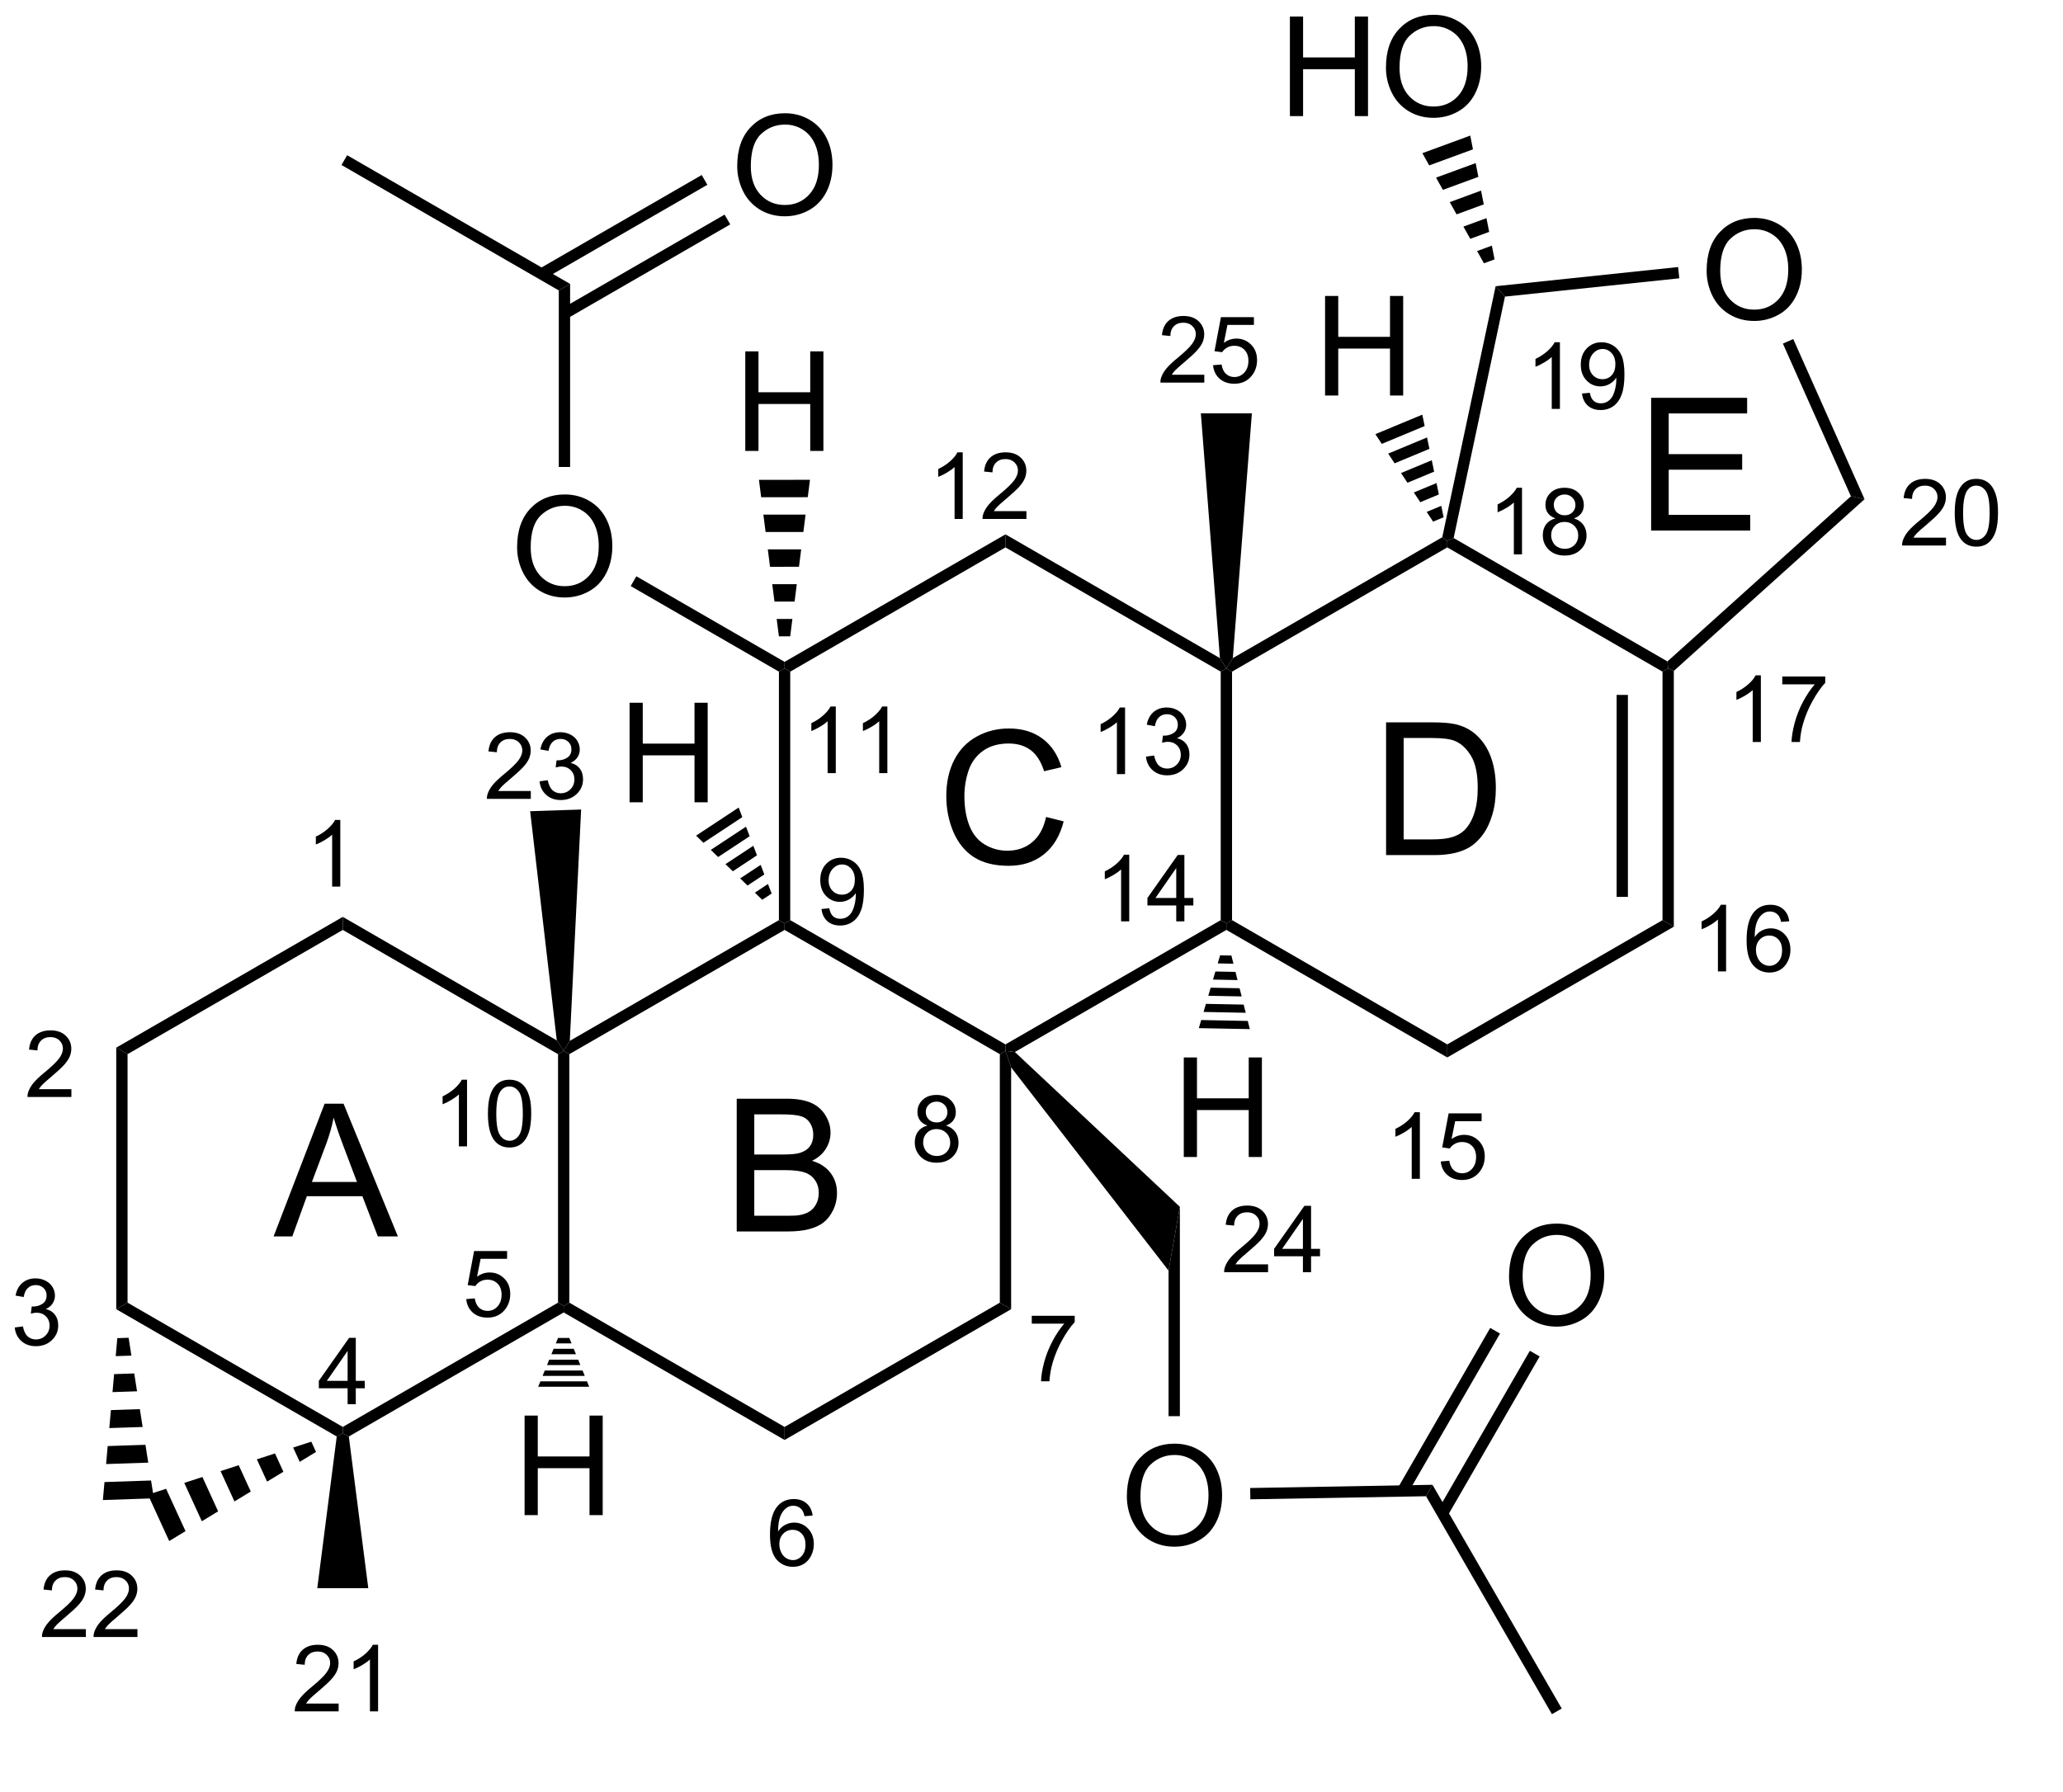 <?xml version="1.0" encoding="UTF-8"?>
<!DOCTYPE svg PUBLIC '-//W3C//DTD SVG 1.0//EN'
          'http://www.w3.org/TR/2001/REC-SVG-20010904/DTD/svg10.dtd'>
<svg stroke-dasharray="none" shape-rendering="auto" xmlns="http://www.w3.org/2000/svg" font-family="'Dialog'" text-rendering="auto" width="183" fill-opacity="1" color-interpolation="auto" color-rendering="auto" preserveAspectRatio="xMidYMid meet" font-size="12px" viewBox="0 0 183 159" fill="black" xmlns:xlink="http://www.w3.org/1999/xlink" stroke="black" image-rendering="auto" stroke-miterlimit="10" stroke-linecap="square" stroke-linejoin="miter" font-style="normal" stroke-width="1" height="159" stroke-dashoffset="0" font-weight="normal" stroke-opacity="1"
><!--Generated by the Batik Graphics2D SVG Generator--><defs id="genericDefs"
  /><g
  ><defs id="defs1"
    ><clipPath clipPathUnits="userSpaceOnUse" id="clipPath1"
      ><path d="M1.601 5.102 L138.254 5.102 L138.254 123.971 L1.601 123.971 L1.601 5.102 Z"
      /></clipPath
      ><clipPath clipPathUnits="userSpaceOnUse" id="clipPath2"
      ><path d="M53.676 42.199 L53.676 156.819 L186.283 156.819 L186.283 42.199 Z"
      /></clipPath
      ><clipPath clipPathUnits="userSpaceOnUse" id="clipPath3"
      ><path d="M53.676 42.199 L53.676 156.79 L185.558 156.79 L185.558 42.199 Z"
      /></clipPath
    ></defs
    ><g transform="matrix(1.371,0,0,1.371,-73.615,-57.875)"
    ><path d="M61.215 110.011 L61.947 110.433 L61.947 126.514 L61.215 126.937 Z" stroke="none" clip-path="url(#clipPath3)"
    /></g
    ><g transform="matrix(1.371,0,0,1.371,-73.615,-57.875)"
    ><path d="M61.215 126.937 L61.947 126.514 L75.873 134.555 L75.873 134.977 L75.482 135.174 Z" stroke="none" clip-path="url(#clipPath3)"
    /></g
    ><g transform="matrix(1.371,0,0,1.371,-73.615,-57.875)"
    ><path d="M76.264 135.174 L75.873 134.977 L75.873 134.555 L89.8 126.514 L90.165 126.726 L90.165 127.148 Z" stroke="none" clip-path="url(#clipPath3)"
    /></g
    ><g transform="matrix(1.371,0,0,1.371,-73.615,-57.875)"
    ><path d="M90.531 126.514 L90.165 126.726 L89.8 126.514 L89.8 110.433 L90.165 110.222 L90.531 110.433 Z" stroke="none" clip-path="url(#clipPath3)"
    /></g
    ><g transform="matrix(1.371,0,0,1.371,-73.615,-57.875)"
    ><path d="M89.719 109.542 L90.165 110.222 L89.8 110.433 L75.873 102.393 L75.873 101.548 Z" stroke="none" clip-path="url(#clipPath3)"
    /></g
    ><g transform="matrix(1.371,0,0,1.371,-73.615,-57.875)"
    ><path d="M75.873 101.548 L75.873 102.393 L61.947 110.433 L61.215 110.011 Z" stroke="none" clip-path="url(#clipPath3)"
    /></g
    ><g transform="matrix(1.371,0,0,1.371,-73.615,-57.875)"
    ><path d="M90.165 127.148 L90.165 126.726 L90.531 126.514 L104.458 134.555 L104.458 135.4 Z" stroke="none" clip-path="url(#clipPath3)"
    /></g
    ><g transform="matrix(1.371,0,0,1.371,-73.615,-57.875)"
    ><path d="M104.458 135.4 L104.458 134.555 L118.385 126.514 L119.116 126.937 Z" stroke="none" clip-path="url(#clipPath3)"
    /></g
    ><g transform="matrix(1.371,0,0,1.371,-73.615,-57.875)"
    ><path d="M119.116 126.937 L118.385 126.514 L118.385 110.433 L118.75 110.222 L119.116 111.29 Z" stroke="none" clip-path="url(#clipPath3)"
    /></g
    ><g transform="matrix(1.371,0,0,1.371,-73.615,-57.875)"
    ><path d="M118.75 109.8 L118.75 110.222 L118.385 110.433 L104.458 102.393 L104.458 101.97 L104.824 101.759 Z" stroke="none" clip-path="url(#clipPath3)"
    /></g
    ><g transform="matrix(1.371,0,0,1.371,-73.615,-57.875)"
    ><path d="M104.092 101.759 L104.458 101.97 L104.458 102.393 L90.531 110.433 L90.165 110.222 L90.562 109.571 Z" stroke="none" clip-path="url(#clipPath3)"
    /></g
    ><g transform="matrix(1.371,0,0,1.371,-73.615,-57.875)"
    ><path d="M119.359 110.293 L118.75 110.222 L118.75 109.8 L132.677 101.759 L133.043 101.97 L133.043 102.393 Z" stroke="none" clip-path="url(#clipPath3)"
    /></g
    ><g transform="matrix(1.371,0,0,1.371,-73.615,-57.875)"
    ><path d="M133.409 101.759 L133.043 101.97 L132.677 101.759 L132.677 85.678 L133.043 85.467 L133.409 85.678 Z" stroke="none" clip-path="url(#clipPath3)"
    /></g
    ><g transform="matrix(1.371,0,0,1.371,-73.615,-57.875)"
    ><path d="M132.625 84.803 L133.043 85.467 L132.677 85.678 L118.75 77.638 L118.75 76.793 Z" stroke="none" clip-path="url(#clipPath3)"
    /></g
    ><g transform="matrix(1.371,0,0,1.371,-73.615,-57.875)"
    ><path d="M118.75 76.793 L118.75 77.638 L104.824 85.678 L104.458 85.467 L104.458 85.045 Z" stroke="none" clip-path="url(#clipPath3)"
    /></g
    ><g transform="matrix(1.371,0,0,1.371,-73.615,-57.875)"
    ><path d="M104.092 85.678 L104.458 85.467 L104.824 85.678 L104.824 101.759 L104.458 101.97 L104.092 101.759 Z" stroke="none" clip-path="url(#clipPath3)"
    /></g
    ><g transform="matrix(1.371,0,0,1.371,-73.615,-57.875)"
    ><path d="M133.043 102.393 L133.043 101.97 L133.409 101.759 L147.335 109.8 L147.335 110.645 Z" stroke="none" clip-path="url(#clipPath3)"
    /></g
    ><g transform="matrix(1.371,0,0,1.371,-73.615,-57.875)"
    ><path d="M147.335 110.645 L147.335 109.8 L161.262 101.759 L161.993 102.182 Z" stroke="none" clip-path="url(#clipPath3)"
    /></g
    ><g transform="matrix(1.371,0,0,1.371,-73.615,-57.875)"
    ><path d="M161.993 102.182 L161.262 101.759 L161.262 85.678 L161.627 85.467 L161.993 85.63 ZM159.023 100.255 L159.023 87.182 L158.291 87.182 L158.291 100.255 Z" stroke="none" clip-path="url(#clipPath3)"
    /></g
    ><g transform="matrix(1.371,0,0,1.371,-73.615,-57.875)"
    ><path d="M161.58 85.017 L161.627 85.467 L161.262 85.678 L147.335 77.638 L147.335 77.215 L147.748 77.031 Z" stroke="none" clip-path="url(#clipPath3)"
    /></g
    ><g transform="matrix(1.371,0,0,1.371,-73.615,-57.875)"
    ><path d="M147.011 76.98 L147.335 77.215 L147.335 77.638 L133.409 85.678 L133.043 85.467 L133.46 84.803 Z" stroke="none" clip-path="url(#clipPath3)"
    /></g
    ><g transform="matrix(1.371,0,0,1.371,-73.615,-57.875)"
    ><path d="M164.116 59.735 Q164.116 58.129 164.977 57.224 Q165.839 56.316 167.201 56.316 Q168.091 56.316 168.806 56.743 Q169.524 57.168 169.899 57.93 Q170.277 58.692 170.277 59.658 Q170.277 60.64 169.881 61.413 Q169.486 62.187 168.76 62.585 Q168.036 62.984 167.195 62.984 Q166.287 62.984 165.569 62.544 Q164.854 62.102 164.485 61.343 Q164.116 60.581 164.116 59.735 ZM164.995 59.746 Q164.995 60.912 165.619 61.583 Q166.246 62.251 167.192 62.251 Q168.153 62.251 168.774 61.575 Q169.398 60.898 169.398 59.656 Q169.398 58.867 169.131 58.282 Q168.865 57.696 168.352 57.373 Q167.843 57.048 167.204 57.048 Q166.298 57.048 165.645 57.672 Q164.995 58.293 164.995 59.746 Z" stroke="none" clip-path="url(#clipPath3)"
    /></g
    ><g transform="matrix(1.371,0,0,1.371,-73.615,-57.875)"
    ><path d="M161.993 85.63 L161.627 85.467 L161.58 85.017 L173.45 74.33 L174.334 74.518 Z" stroke="none" clip-path="url(#clipPath3)"
    /></g
    ><g transform="matrix(1.371,0,0,1.371,-73.615,-57.875)"
    ><path d="M174.334 74.518 L173.45 74.33 L169.051 64.451 L169.72 64.153 Z" stroke="none" clip-path="url(#clipPath3)"
    /></g
    ><g transform="matrix(1.371,0,0,1.371,-73.615,-57.875)"
    ><path d="M162.271 59.495 L162.347 60.223 L151.069 61.408 L150.464 60.736 Z" stroke="none" clip-path="url(#clipPath3)"
    /></g
    ><g transform="matrix(1.371,0,0,1.371,-73.615,-57.875)"
    ><path d="M150.464 60.736 L151.069 61.408 L147.748 77.031 L147.335 77.215 L147.011 76.98 Z" stroke="none" clip-path="url(#clipPath3)"
    /></g
    ><g transform="matrix(1.371,0,0,1.371,-73.615,-57.875)"
    ><path d="M137.153 49.728 L137.153 43.285 L138.006 43.285 L138.006 45.931 L141.354 45.931 L141.354 43.285 L142.207 43.285 L142.207 49.728 L141.354 49.728 L141.354 46.69 L138.006 46.69 L138.006 49.728 L137.153 49.728 ZM143.368 46.59 Q143.368 44.985 144.23 44.08 Q145.091 43.171 146.453 43.171 Q147.344 43.171 148.059 43.599 Q148.777 44.024 149.152 44.785 Q149.53 45.547 149.53 46.514 Q149.53 47.495 149.134 48.269 Q148.739 49.042 148.012 49.441 Q147.288 49.839 146.447 49.839 Q145.539 49.839 144.822 49.4 Q144.107 48.957 143.738 48.199 Q143.368 47.437 143.368 46.59 ZM144.247 46.602 Q144.247 47.768 144.871 48.439 Q145.498 49.107 146.445 49.107 Q147.405 49.107 148.027 48.43 Q148.651 47.753 148.651 46.511 Q148.651 45.723 148.384 45.137 Q148.118 44.551 147.605 44.229 Q147.095 43.904 146.456 43.904 Q145.551 43.904 144.898 44.528 Q144.247 45.149 144.247 46.602 Z" stroke="none" clip-path="url(#clipPath3)"
    /></g
    ><g transform="matrix(1.371,0,0,1.371,-73.615,-57.875)"
    ><path d="M149.708 59.252 L149.266 58.461 L150.22 58.11 L150.395 59 ZM148.823 57.669 L148.38 56.877 L149.871 56.33 L150.046 57.22 ZM147.937 56.085 L147.495 55.293 L149.521 54.549 L149.696 55.439 ZM147.052 54.501 L146.609 53.709 L149.172 52.769 L149.346 53.659 ZM146.166 52.918 L145.724 52.126 L148.822 50.988 L148.997 51.878 Z" stroke="none" clip-path="url(#clipPath3)"
    /></g
    ><g transform="matrix(1.371,0,0,1.371,-73.615,-57.875)"
    ><path d="M133.46 84.803 L133.043 85.467 L132.625 84.803 L131.392 68.964 L134.693 68.964 Z" stroke="none" clip-path="url(#clipPath3)"
    /></g
    ><g transform="matrix(1.371,0,0,1.371,-73.615,-57.875)"
    ><path d="M87.152 77.631 Q87.152 76.026 88.013 75.121 Q88.874 74.212 90.237 74.212 Q91.127 74.212 91.842 74.64 Q92.56 75.065 92.935 75.826 Q93.313 76.588 93.313 77.555 Q93.313 78.537 92.917 79.31 Q92.522 80.083 91.795 80.482 Q91.072 80.88 90.231 80.88 Q89.323 80.88 88.605 80.441 Q87.89 79.998 87.521 79.24 Q87.152 78.478 87.152 77.631 ZM88.031 77.643 Q88.031 78.809 88.655 79.48 Q89.282 80.148 90.228 80.148 Q91.189 80.148 91.81 79.471 Q92.434 78.794 92.434 77.552 Q92.434 76.764 92.167 76.178 Q91.901 75.592 91.388 75.27 Q90.878 74.945 90.24 74.945 Q89.334 74.945 88.681 75.569 Q88.031 76.19 88.031 77.643 Z" stroke="none" clip-path="url(#clipPath3)"
    /></g
    ><g transform="matrix(1.371,0,0,1.371,-73.615,-57.875)"
    ><path d="M104.458 85.045 L104.458 85.467 L104.092 85.678 L94.502 80.141 L94.868 79.508 Z" stroke="none" clip-path="url(#clipPath3)"
    /></g
    ><g transform="matrix(1.371,0,0,1.371,-73.615,-57.875)"
    ><path d="M90.581 72.432 L89.849 72.432 L89.849 61.009 L90.581 60.587 Z" stroke="none" clip-path="url(#clipPath3)"
    /></g
    ><g transform="matrix(1.371,0,0,1.371,-73.615,-57.875)"
    ><path d="M101.394 52.962 Q101.394 51.356 102.256 50.451 Q103.117 49.543 104.479 49.543 Q105.37 49.543 106.085 49.971 Q106.803 50.396 107.178 51.157 Q107.556 51.919 107.556 52.886 Q107.556 53.867 107.16 54.641 Q106.764 55.414 106.038 55.813 Q105.314 56.211 104.474 56.211 Q103.565 56.211 102.847 55.772 Q102.133 55.329 101.764 54.57 Q101.394 53.809 101.394 52.962 ZM102.273 52.974 Q102.273 54.14 102.897 54.811 Q103.524 55.479 104.471 55.479 Q105.431 55.479 106.053 54.802 Q106.677 54.125 106.677 52.883 Q106.677 52.095 106.41 51.509 Q106.143 50.923 105.631 50.601 Q105.121 50.276 104.482 50.276 Q103.577 50.276 102.924 50.9 Q102.273 51.521 102.273 52.974 Z" stroke="none" clip-path="url(#clipPath3)"
    /></g
    ><g transform="matrix(1.371,0,0,1.371,-73.615,-57.875)"
    ><path d="M90.398 62.824 L100.942 56.736 L100.576 56.102 L90.032 62.19 ZM88.918 60.26 L99.462 54.172 L99.096 53.539 L88.552 59.626 Z" stroke="none" clip-path="url(#clipPath3)"
    /></g
    ><g transform="matrix(1.371,0,0,1.371,-73.615,-57.875)"
    ><path d="M90.581 60.587 L89.849 61.009 L75.79 52.892 L76.155 52.258 Z" stroke="none" clip-path="url(#clipPath3)"
    /></g
    ><g transform="matrix(1.371,0,0,1.371,-73.615,-57.875)"
    ><path d="M119.116 111.29 L118.75 110.222 L119.359 110.293 L130.034 120.311 L129.302 124.438 Z" stroke="none" clip-path="url(#clipPath3)"
    /></g
    ><g transform="matrix(1.371,0,0,1.371,-73.615,-57.875)"
    ><path d="M126.604 139.057 Q126.604 137.452 127.466 136.547 Q128.327 135.638 129.689 135.638 Q130.58 135.638 131.295 136.066 Q132.012 136.491 132.387 137.253 Q132.765 138.014 132.765 138.981 Q132.765 139.963 132.37 140.736 Q131.974 141.51 131.248 141.908 Q130.524 142.306 129.683 142.306 Q128.775 142.306 128.057 141.867 Q127.343 141.424 126.973 140.666 Q126.604 139.904 126.604 139.057 ZM127.483 139.069 Q127.483 140.235 128.107 140.906 Q128.734 141.574 129.68 141.574 Q130.641 141.574 131.262 140.897 Q131.886 140.22 131.886 138.978 Q131.886 138.19 131.62 137.604 Q131.353 137.018 130.84 136.696 Q130.331 136.371 129.692 136.371 Q128.787 136.371 128.133 136.995 Q127.483 137.616 127.483 139.069 Z" stroke="none" clip-path="url(#clipPath3)"
    /></g
    ><g transform="matrix(1.371,0,0,1.371,-73.615,-57.875)"
    ><path d="M129.302 124.438 L130.034 120.311 L130.034 133.858 L129.302 133.858 Z" stroke="none" clip-path="url(#clipPath3)"
    /></g
    ><g transform="matrix(1.371,0,0,1.371,-73.615,-57.875)"
    ><path d="M134.594 139.24 L134.581 138.508 L146.38 138.3 L145.962 139.04 Z" stroke="none" clip-path="url(#clipPath3)"
    /></g
    ><g transform="matrix(1.371,0,0,1.371,-73.615,-57.875)"
    ><path d="M145.962 139.04 L146.38 138.3 L154.74 152.779 L154.106 153.145 Z" stroke="none" clip-path="url(#clipPath3)"
    /></g
    ><g transform="matrix(1.371,0,0,1.371,-73.615,-57.875)"
    ><path d="M151.331 124.814 Q151.331 123.209 152.192 122.304 Q153.053 121.396 154.416 121.396 Q155.306 121.396 156.021 121.823 Q156.739 122.248 157.114 123.01 Q157.492 123.772 157.492 124.738 Q157.492 125.72 157.096 126.493 Q156.701 127.267 155.974 127.665 Q155.251 128.064 154.41 128.064 Q153.502 128.064 152.784 127.624 Q152.069 127.182 151.7 126.423 Q151.331 125.661 151.331 124.814 ZM152.21 124.826 Q152.21 125.992 152.834 126.663 Q153.461 127.331 154.407 127.331 Q155.368 127.331 155.989 126.654 Q156.613 125.978 156.613 124.735 Q156.613 123.947 156.346 123.361 Q156.08 122.775 155.567 122.453 Q155.057 122.128 154.419 122.128 Q153.513 122.128 152.86 122.752 Q152.21 123.373 152.21 124.826 Z" stroke="none" clip-path="url(#clipPath3)"
    /></g
    ><g transform="matrix(1.371,0,0,1.371,-73.615,-57.875)"
    ><path d="M147.343 140.333 L153.312 129.994 L152.678 129.628 L146.709 139.967 ZM144.761 138.883 L150.748 128.514 L150.114 128.148 L144.128 138.518 Z" stroke="none" clip-path="url(#clipPath3)"
    /></g
    ><g transform="matrix(1.371,0,0,1.371,-73.615,-57.875)"
    ><path d="M75.482 135.174 L75.873 134.977 L76.264 135.174 L77.523 144.99 L74.223 144.99 Z" stroke="none" clip-path="url(#clipPath3)"
    /></g
    ><g transform="matrix(1.371,0,0,1.371,-73.615,-57.875)"
    ><path d="M74.141 136.174 L73.086 136.814 L72.662 135.89 L73.836 135.508 ZM72.03 137.455 L70.975 138.096 L70.313 136.652 L71.487 136.271 ZM69.919 138.736 L68.864 139.377 L67.965 137.415 L69.139 137.033 ZM67.808 140.018 L66.753 140.659 L65.616 138.177 L66.79 137.796 ZM65.698 141.299 L64.642 141.94 L63.267 138.939 L64.441 138.558 Z" stroke="none" clip-path="url(#clipPath3)"
    /></g
    ><g transform="matrix(1.371,0,0,1.371,-73.615,-57.875)"
    ><path d="M62.016 128.785 L62.197 129.94 L61.181 129.974 L61.285 128.81 ZM62.379 131.094 L62.561 132.249 L60.974 132.302 L61.077 131.138 ZM62.742 133.403 L62.924 134.558 L60.766 134.63 L60.87 133.466 ZM63.105 135.712 L63.287 136.867 L60.559 136.958 L60.662 135.794 ZM63.468 138.022 L63.65 139.176 L60.351 139.287 L60.455 138.123 Z" stroke="none" clip-path="url(#clipPath3)"
    /></g
    ><g transform="matrix(1.371,0,0,1.371,-73.615,-57.875)"
    ><path d="M90.562 109.571 L90.165 110.222 L89.719 109.542 L87.995 94.711 L91.294 94.601 Z" stroke="none" clip-path="url(#clipPath3)"
    /></g
    ><g transform="matrix(1.371,0,0,1.371,-73.615,-57.875)"
    ><path d="M107.771 92.246 L107.243 92.246 L107.243 88.885 Q107.052 89.067 106.743 89.248 Q106.435 89.43 106.189 89.522 L106.189 89.012 Q106.63 88.803 106.96 88.508 Q107.292 88.211 107.431 87.934 L107.771 87.934 L107.771 92.246 ZM111.108 92.246 L110.58 92.246 L110.58 88.885 Q110.389 89.067 110.08 89.248 Q109.772 89.43 109.526 89.522 L109.526 89.012 Q109.967 88.803 110.297 88.508 Q110.629 88.211 110.768 87.934 L111.108 87.934 L111.108 92.246 Z" stroke="none" clip-path="url(#clipPath3)"
    /></g
    ><g transform="matrix(1.371,0,0,1.371,-73.615,-57.875)"
    ><path d="M115.984 75.798 L115.457 75.798 L115.457 72.437 Q115.265 72.619 114.957 72.8 Q114.648 72.982 114.402 73.074 L114.402 72.564 Q114.844 72.355 115.174 72.06 Q115.506 71.763 115.644 71.486 L115.984 71.486 L115.984 75.798 ZM120.106 75.29 L120.106 75.798 L117.266 75.798 Q117.26 75.607 117.329 75.431 Q117.436 75.142 117.675 74.861 Q117.915 74.58 118.366 74.21 Q119.065 73.636 119.311 73.3 Q119.557 72.964 119.557 72.665 Q119.557 72.353 119.333 72.138 Q119.11 71.921 118.749 71.921 Q118.368 71.921 118.139 72.15 Q117.911 72.378 117.909 72.783 L117.366 72.728 Q117.423 72.121 117.786 71.804 Q118.149 71.486 118.76 71.486 Q119.38 71.486 119.739 71.83 Q120.1 72.171 120.1 72.677 Q120.1 72.935 119.995 73.185 Q119.889 73.433 119.643 73.709 Q119.399 73.984 118.831 74.464 Q118.356 74.863 118.221 75.005 Q118.087 75.148 117.999 75.29 L120.106 75.29 Z" stroke="none" clip-path="url(#clipPath3)"
    /></g
    ><g transform="matrix(1.371,0,0,1.371,-73.615,-57.875)"
    ><path d="M71.396 122.228 L74.697 113.638 L75.923 113.638 L79.439 122.228 L78.142 122.228 L77.142 119.626 L73.548 119.626 L72.607 122.228 L71.396 122.228 ZM73.876 118.701 L76.79 118.701 L75.892 116.322 Q75.482 115.236 75.283 114.54 Q75.118 115.365 74.822 116.181 L73.876 118.701 Z" stroke="none" clip-path="url(#clipPath3)"
    /></g
    ><g transform="matrix(1.371,0,0,1.371,-73.615,-57.875)"
    ><path d="M121.378 95.083 L122.515 95.368 Q122.159 96.77 121.229 97.508 Q120.3 98.243 118.96 98.243 Q117.569 98.243 116.698 97.676 Q115.831 97.11 115.374 96.04 Q114.921 94.966 114.921 93.735 Q114.921 92.391 115.433 91.395 Q115.948 90.395 116.894 89.876 Q117.839 89.356 118.975 89.356 Q120.265 89.356 121.144 90.012 Q122.022 90.669 122.37 91.86 L121.249 92.122 Q120.952 91.184 120.382 90.758 Q119.815 90.329 118.952 90.329 Q117.964 90.329 117.296 90.805 Q116.632 91.278 116.362 92.079 Q116.093 92.88 116.093 93.727 Q116.093 94.825 116.413 95.641 Q116.733 96.458 117.405 96.864 Q118.081 97.266 118.866 97.266 Q119.819 97.266 120.479 96.716 Q121.144 96.165 121.378 95.083 Z" stroke="none" clip-path="url(#clipPath3)"
    /></g
    ><g transform="matrix(1.371,0,0,1.371,-73.615,-57.875)"
    ><path d="M54.648 128.12 L55.176 128.049 Q55.267 128.499 55.484 128.696 Q55.703 128.893 56.017 128.893 Q56.389 128.893 56.644 128.636 Q56.902 128.378 56.902 127.997 Q56.902 127.633 56.664 127.399 Q56.428 127.163 56.06 127.163 Q55.912 127.163 55.689 127.221 L55.748 126.758 Q55.801 126.764 55.832 126.764 Q56.17 126.764 56.439 126.589 Q56.709 126.413 56.709 126.046 Q56.709 125.757 56.512 125.567 Q56.316 125.376 56.006 125.376 Q55.697 125.376 55.492 125.569 Q55.287 125.762 55.228 126.149 L54.701 126.055 Q54.799 125.524 55.141 125.233 Q55.484 124.942 55.994 124.942 Q56.346 124.942 56.641 125.093 Q56.937 125.243 57.094 125.505 Q57.25 125.764 57.25 126.057 Q57.25 126.337 57.099 126.565 Q56.951 126.794 56.658 126.928 Q57.039 127.016 57.25 127.294 Q57.461 127.569 57.461 127.985 Q57.461 128.548 57.051 128.94 Q56.641 129.331 56.014 129.331 Q55.449 129.331 55.074 128.995 Q54.701 128.657 54.648 128.12 Z" stroke="none" clip-path="url(#clipPath3)"
    /></g
    ><g transform="matrix(1.371,0,0,1.371,-73.615,-57.875)"
    ><path d="M76.186 133.084 L76.186 132.055 L74.323 132.055 L74.323 131.572 L76.284 128.789 L76.714 128.789 L76.714 131.572 L77.294 131.572 L77.294 132.055 L76.714 132.055 L76.714 133.084 L76.186 133.084 ZM76.186 131.572 L76.186 129.635 L74.843 131.572 L76.186 131.572 Z" stroke="none" clip-path="url(#clipPath3)"
    /></g
    ><g transform="matrix(1.371,0,0,1.371,-73.615,-57.875)"
    ><path d="M135.74 124.034 L135.74 124.542 L132.9 124.542 Q132.894 124.351 132.962 124.175 Q133.07 123.886 133.308 123.605 Q133.548 123.323 134 122.954 Q134.699 122.38 134.945 122.044 Q135.191 121.708 135.191 121.409 Q135.191 121.097 134.966 120.882 Q134.744 120.665 134.382 120.665 Q134.001 120.665 133.773 120.894 Q133.544 121.122 133.542 121.526 L133 121.472 Q133.056 120.864 133.419 120.548 Q133.783 120.23 134.394 120.23 Q135.013 120.23 135.373 120.573 Q135.734 120.915 135.734 121.421 Q135.734 121.679 135.629 121.929 Q135.523 122.177 135.277 122.452 Q135.033 122.728 134.464 123.208 Q133.99 123.606 133.855 123.749 Q133.72 123.892 133.632 124.034 L135.74 124.034 ZM137.995 124.542 L137.995 123.513 L136.131 123.513 L136.131 123.03 L138.092 120.247 L138.522 120.247 L138.522 123.03 L139.102 123.03 L139.102 123.513 L138.522 123.513 L138.522 124.542 L137.995 124.542 ZM137.995 123.03 L137.995 121.093 L136.651 123.03 L137.995 123.03 Z" stroke="none" clip-path="url(#clipPath3)"
    /></g
    ><g transform="matrix(1.371,0,0,1.371,-73.615,-57.875)"
    ><path d="M87.636 140.263 L87.636 133.821 L88.489 133.821 L88.489 136.466 L91.837 136.466 L91.837 133.821 L92.69 133.821 L92.69 140.263 L91.837 140.263 L91.837 137.225 L88.489 137.225 L88.489 140.263 L87.636 140.263 Z" stroke="none" clip-path="url(#clipPath3)"
    /></g
    ><g transform="matrix(1.371,0,0,1.371,-73.615,-57.875)"
    ><path d="M90.531 128.799 L90.674 129.149 L89.657 129.149 L89.8 128.799 ZM90.817 129.5 L90.96 129.851 L89.371 129.851 L89.514 129.5 ZM91.102 130.202 L91.245 130.553 L89.086 130.553 L89.229 130.202 ZM91.388 130.903 L91.53 131.254 L88.801 131.254 L88.943 130.903 ZM91.673 131.605 L91.816 131.956 L88.515 131.956 L88.658 131.605 Z" stroke="none" clip-path="url(#clipPath3)"
    /></g
    ><g transform="matrix(1.371,0,0,1.371,-73.615,-57.875)"
    ><path d="M94.429 94.133 L94.429 87.691 L95.281 87.691 L95.281 90.336 L98.63 90.336 L98.63 87.691 L99.482 87.691 L99.482 94.133 L98.63 94.133 L98.63 91.095 L95.281 91.095 L95.281 94.133 L94.429 94.133 Z" stroke="none" clip-path="url(#clipPath3)"
    /></g
    ><g transform="matrix(1.371,0,0,1.371,-73.615,-57.875)"
    ><path d="M103.011 100.442 L102.535 99.981 L103.384 99.42 L103.621 100.039 ZM102.06 99.519 L101.584 99.058 L102.91 98.184 L103.147 98.802 ZM101.109 98.597 L100.634 98.136 L102.435 96.947 L102.673 97.565 ZM100.158 97.675 L99.683 97.214 L101.961 95.71 L102.198 96.329 ZM99.207 96.753 L98.732 96.292 L101.487 94.473 L101.724 95.092 Z" stroke="none" clip-path="url(#clipPath3)"
    /></g
    ><g transform="matrix(1.371,0,0,1.371,-73.615,-57.875)"
    ><path d="M130.287 117.087 L130.287 110.645 L131.14 110.645 L131.14 113.29 L134.488 113.29 L134.488 110.645 L135.341 110.645 L135.341 117.087 L134.488 117.087 L134.488 114.049 L131.14 114.049 L131.14 117.087 L130.287 117.087 Z" stroke="none" clip-path="url(#clipPath3)"
    /></g
    ><g transform="matrix(1.371,0,0,1.371,-73.615,-57.875)"
    ><path d="M133.368 104.05 L133.5 104.579 L132.483 104.559 L132.637 104.036 ZM133.633 105.109 L133.765 105.638 L132.178 105.606 L132.331 105.083 ZM133.898 106.167 L134.03 106.696 L131.872 106.654 L132.025 106.13 ZM134.162 107.225 L134.295 107.754 L131.566 107.701 L131.719 107.177 ZM134.427 108.283 L134.56 108.812 L131.26 108.748 L131.413 108.224 Z" stroke="none" clip-path="url(#clipPath3)"
    /></g
    ><g transform="matrix(1.371,0,0,1.371,-73.615,-57.875)"
    ><path d="M101.916 71.395 L101.916 64.953 L102.769 64.953 L102.769 67.598 L106.118 67.598 L106.118 64.953 L106.97 64.953 L106.97 71.395 L106.118 71.395 L106.118 68.357 L102.769 68.357 L102.769 71.395 L101.916 71.395 Z" stroke="none" clip-path="url(#clipPath3)"
    /></g
    ><g transform="matrix(1.371,0,0,1.371,-73.615,-57.875)"
    ><path d="M104.091 83.394 L103.947 82.269 L104.964 82.268 L104.822 83.394 ZM103.804 81.143 L103.66 80.018 L105.248 80.017 L105.106 81.142 ZM103.517 78.893 L103.373 77.767 L105.532 77.766 L105.39 78.891 ZM103.23 76.642 L103.086 75.517 L105.816 75.515 L105.674 76.64 ZM102.943 74.391 L102.799 73.266 L106.1 73.264 L105.958 74.389 Z" stroke="none" clip-path="url(#clipPath3)"
    /></g
    ><g transform="matrix(1.371,0,0,1.371,-73.615,-57.875)"
    ><path d="M139.428 67.809 L139.428 61.366 L140.281 61.366 L140.281 64.012 L143.63 64.012 L143.63 61.366 L144.482 61.366 L144.482 67.809 L143.63 67.809 L143.63 64.771 L140.281 64.771 L140.281 67.809 L139.428 67.809 Z" stroke="none" clip-path="url(#clipPath3)"
    /></g
    ><g transform="matrix(1.371,0,0,1.371,-73.615,-57.875)"
    ><path d="M146.418 75.97 L146.003 75.341 L146.945 74.949 L147.099 75.687 ZM145.588 74.712 L145.173 74.083 L146.639 73.474 L146.792 74.211 ZM144.758 73.454 L144.343 72.825 L146.332 71.998 L146.485 72.736 ZM143.928 72.197 L143.513 71.568 L146.026 70.523 L146.179 71.26 ZM143.098 70.939 L142.683 70.31 L145.719 69.047 L145.872 69.785 Z" stroke="none" clip-path="url(#clipPath3)"
    /></g
    ><g transform="matrix(1.371,0,0,1.371,-73.615,-57.875)"
    ><path d="M75.712 99.588 L75.185 99.588 L75.185 96.227 Q74.993 96.409 74.685 96.59 Q74.376 96.772 74.13 96.864 L74.13 96.354 Q74.572 96.145 74.902 95.85 Q75.234 95.553 75.372 95.276 L75.712 95.276 L75.712 99.588 Z" stroke="none" clip-path="url(#clipPath3)"
    /></g
    ><g transform="matrix(1.371,0,0,1.371,-73.615,-57.875)"
    ><path d="M58.314 112.698 L58.314 113.205 L55.474 113.205 Q55.468 113.014 55.537 112.838 Q55.644 112.549 55.882 112.268 Q56.123 111.987 56.574 111.617 Q57.273 111.043 57.519 110.707 Q57.765 110.371 57.765 110.073 Q57.765 109.76 57.541 109.545 Q57.318 109.328 56.957 109.328 Q56.576 109.328 56.347 109.557 Q56.119 109.785 56.117 110.19 L55.574 110.135 Q55.63 109.528 55.994 109.211 Q56.357 108.893 56.968 108.893 Q57.587 108.893 57.947 109.237 Q58.308 109.578 58.308 110.084 Q58.308 110.342 58.203 110.592 Q58.097 110.84 57.851 111.115 Q57.607 111.391 57.039 111.871 Q56.564 112.27 56.429 112.412 Q56.295 112.555 56.207 112.698 L58.314 112.698 Z" stroke="none" clip-path="url(#clipPath3)"
    /></g
    ><g transform="matrix(1.371,0,0,1.371,-73.615,-57.875)"
    ><path d="M83.86 126.283 L84.413 126.236 Q84.475 126.64 84.698 126.844 Q84.922 127.047 85.239 127.047 Q85.62 127.047 85.883 126.76 Q86.147 126.472 86.147 125.998 Q86.147 125.547 85.893 125.287 Q85.641 125.025 85.231 125.025 Q84.975 125.025 84.77 125.142 Q84.565 125.258 84.448 125.441 L83.954 125.377 L84.37 123.172 L86.504 123.172 L86.504 123.676 L84.792 123.676 L84.559 124.83 Q84.946 124.56 85.372 124.56 Q85.934 124.56 86.321 124.951 Q86.708 125.34 86.708 125.951 Q86.708 126.535 86.368 126.959 Q85.954 127.482 85.239 127.482 Q84.653 127.482 84.282 127.154 Q83.913 126.824 83.86 126.283 Z" stroke="none" clip-path="url(#clipPath3)"
    /></g
    ><g transform="matrix(1.371,0,0,1.371,-73.615,-57.875)"
    ><path d="M106.274 140.29 L105.748 140.331 Q105.678 140.021 105.549 139.88 Q105.336 139.655 105.022 139.655 Q104.77 139.655 104.58 139.796 Q104.33 139.978 104.186 140.327 Q104.043 140.675 104.037 141.32 Q104.229 141.028 104.504 140.888 Q104.779 140.747 105.08 140.747 Q105.608 140.747 105.979 141.136 Q106.35 141.524 106.35 142.14 Q106.35 142.544 106.174 142.892 Q106 143.237 105.695 143.423 Q105.391 143.608 105.004 143.608 Q104.346 143.608 103.93 143.124 Q103.514 142.638 103.514 141.524 Q103.514 140.278 103.973 139.714 Q104.375 139.222 105.055 139.222 Q105.561 139.222 105.885 139.507 Q106.209 139.79 106.274 140.29 ZM104.119 142.142 Q104.119 142.415 104.235 142.665 Q104.352 142.913 104.559 143.044 Q104.768 143.173 104.996 143.173 Q105.33 143.173 105.57 142.903 Q105.811 142.634 105.811 142.171 Q105.811 141.726 105.573 141.47 Q105.336 141.214 104.975 141.214 Q104.617 141.214 104.367 141.47 Q104.119 141.726 104.119 142.142 Z" stroke="none" clip-path="url(#clipPath3)"
    /></g
    ><g transform="matrix(1.371,0,0,1.371,-73.615,-57.875)"
    ><path d="M120.452 127.87 L120.452 127.362 L123.231 127.362 L123.231 127.772 Q122.821 128.209 122.419 128.934 Q122.016 129.657 121.796 130.42 Q121.638 130.959 121.594 131.602 L121.052 131.602 Q121.061 131.094 121.251 130.377 Q121.442 129.659 121.798 128.993 Q122.153 128.327 122.555 127.87 L120.452 127.87 Z" stroke="none" clip-path="url(#clipPath3)"
    /></g
    ><g transform="matrix(1.371,0,0,1.371,-73.615,-57.875)"
    ><path d="M113.699 115.052 Q113.371 114.933 113.213 114.71 Q113.054 114.488 113.054 114.177 Q113.054 113.708 113.39 113.39 Q113.728 113.07 114.289 113.07 Q114.851 113.07 115.193 113.396 Q115.537 113.722 115.537 114.191 Q115.537 114.49 115.379 114.712 Q115.222 114.933 114.904 115.052 Q115.299 115.181 115.505 115.468 Q115.713 115.755 115.713 116.154 Q115.713 116.704 115.322 117.081 Q114.933 117.456 114.296 117.456 Q113.662 117.456 113.271 117.079 Q112.882 116.702 112.882 116.14 Q112.882 115.72 113.093 115.439 Q113.306 115.156 113.699 115.052 ZM113.593 114.159 Q113.593 114.464 113.789 114.657 Q113.986 114.851 114.3 114.851 Q114.605 114.851 114.799 114.659 Q114.994 114.466 114.994 114.189 Q114.994 113.898 114.793 113.701 Q114.593 113.503 114.294 113.503 Q113.992 113.503 113.793 113.697 Q113.593 113.89 113.593 114.159 ZM113.424 116.142 Q113.424 116.368 113.531 116.579 Q113.638 116.79 113.849 116.906 Q114.06 117.021 114.302 117.021 Q114.681 117.021 114.927 116.779 Q115.174 116.534 115.174 116.159 Q115.174 115.779 114.919 115.531 Q114.666 115.281 114.285 115.281 Q113.914 115.281 113.668 115.527 Q113.424 115.773 113.424 116.142 Z" stroke="none" clip-path="url(#clipPath3)"
    /></g
    ><g transform="matrix(1.371,0,0,1.371,-73.615,-57.875)"
    ><path d="M106.844 101.039 L107.352 100.992 Q107.416 101.349 107.598 101.511 Q107.779 101.671 108.063 101.671 Q108.307 101.671 108.489 101.56 Q108.672 101.449 108.789 101.263 Q108.906 101.078 108.985 100.761 Q109.065 100.445 109.065 100.117 Q109.065 100.082 109.063 100.011 Q108.904 100.263 108.629 100.419 Q108.356 100.576 108.037 100.576 Q107.504 100.576 107.135 100.189 Q106.766 99.802 106.766 99.169 Q106.766 98.517 107.151 98.119 Q107.535 97.72 108.115 97.72 Q108.535 97.72 108.881 97.947 Q109.229 98.171 109.408 98.589 Q109.59 99.005 109.59 99.796 Q109.59 100.621 109.41 101.109 Q109.233 101.595 108.879 101.851 Q108.526 102.107 108.051 102.107 Q107.547 102.107 107.227 101.828 Q106.908 101.546 106.844 101.039 ZM109.004 99.144 Q109.004 98.689 108.762 98.423 Q108.52 98.156 108.18 98.156 Q107.828 98.156 107.567 98.443 Q107.307 98.73 107.307 99.187 Q107.307 99.597 107.555 99.855 Q107.803 100.111 108.166 100.111 Q108.531 100.111 108.768 99.855 Q109.004 99.597 109.004 99.144 Z" stroke="none" clip-path="url(#clipPath3)"
    /></g
    ><g transform="matrix(1.371,0,0,1.371,-73.615,-57.875)"
    ><path d="M83.913 116.399 L83.386 116.399 L83.386 113.037 Q83.194 113.219 82.886 113.401 Q82.577 113.582 82.331 113.674 L82.331 113.164 Q82.772 112.955 83.102 112.66 Q83.434 112.364 83.573 112.086 L83.913 112.086 L83.913 116.399 ZM85.263 114.28 Q85.263 113.518 85.42 113.055 Q85.576 112.59 85.885 112.338 Q86.195 112.086 86.664 112.086 Q87.01 112.086 87.269 112.225 Q87.531 112.364 87.701 112.627 Q87.871 112.889 87.967 113.266 Q88.064 113.641 88.064 114.28 Q88.064 115.035 87.908 115.5 Q87.754 115.965 87.443 116.219 Q87.135 116.473 86.664 116.473 Q86.043 116.473 85.687 116.026 Q85.263 115.491 85.263 114.28 ZM85.805 114.28 Q85.805 115.338 86.053 115.688 Q86.301 116.037 86.664 116.037 Q87.027 116.037 87.273 115.686 Q87.521 115.334 87.521 114.28 Q87.521 113.219 87.273 112.871 Q87.027 112.522 86.658 112.522 Q86.295 112.522 86.078 112.83 Q85.805 113.223 85.805 114.28 Z" stroke="none" clip-path="url(#clipPath3)"
    /></g
    ><g transform="matrix(1.371,0,0,1.371,-73.615,-57.875)"
    ><path d="M126.488 92.311 L125.96 92.311 L125.96 88.95 Q125.769 89.132 125.46 89.313 Q125.152 89.495 124.906 89.587 L124.906 89.077 Q125.347 88.868 125.677 88.573 Q126.009 88.276 126.148 87.999 L126.488 87.999 L126.488 92.311 ZM127.84 91.177 L128.368 91.106 Q128.459 91.555 128.676 91.753 Q128.895 91.95 129.209 91.95 Q129.58 91.95 129.836 91.692 Q130.094 91.434 130.094 91.053 Q130.094 90.69 129.856 90.456 Q129.619 90.219 129.252 90.219 Q129.104 90.219 128.881 90.278 L128.94 89.815 Q128.993 89.821 129.024 89.821 Q129.362 89.821 129.631 89.645 Q129.901 89.469 129.901 89.102 Q129.901 88.813 129.703 88.624 Q129.508 88.432 129.198 88.432 Q128.889 88.432 128.684 88.626 Q128.479 88.819 128.42 89.206 L127.893 89.112 Q127.991 88.581 128.332 88.29 Q128.676 87.999 129.186 87.999 Q129.537 87.999 129.832 88.149 Q130.129 88.3 130.286 88.561 Q130.442 88.821 130.442 89.114 Q130.442 89.393 130.291 89.622 Q130.143 89.85 129.85 89.985 Q130.231 90.073 130.442 90.35 Q130.653 90.626 130.653 91.042 Q130.653 91.604 130.243 91.997 Q129.832 92.388 129.205 92.388 Q128.641 92.388 128.266 92.052 Q127.893 91.714 127.84 91.177 Z" stroke="none" clip-path="url(#clipPath3)"
    /></g
    ><g transform="matrix(1.371,0,0,1.371,-73.615,-57.875)"
    ><path d="M126.758 101.837 L126.231 101.837 L126.231 98.476 Q126.04 98.657 125.731 98.839 Q125.423 99.021 125.177 99.112 L125.177 98.603 Q125.618 98.394 125.948 98.099 Q126.28 97.802 126.419 97.525 L126.758 97.525 L126.758 101.837 ZM129.799 101.837 L129.799 100.808 L127.935 100.808 L127.935 100.325 L129.896 97.542 L130.326 97.542 L130.326 100.325 L130.906 100.325 L130.906 100.808 L130.326 100.808 L130.326 101.837 L129.799 101.837 ZM129.799 100.325 L129.799 98.388 L128.455 100.325 L129.799 100.325 Z" stroke="none" clip-path="url(#clipPath3)"
    /></g
    ><g transform="matrix(1.371,0,0,1.371,-73.615,-57.875)"
    ><path d="M152.171 78.091 L151.643 78.091 L151.643 74.73 Q151.452 74.912 151.143 75.094 Q150.835 75.275 150.589 75.367 L150.589 74.857 Q151.03 74.648 151.36 74.353 Q151.692 74.056 151.831 73.779 L152.171 73.779 L152.171 78.091 ZM154.332 75.761 Q154.004 75.642 153.846 75.42 Q153.687 75.197 153.687 74.886 Q153.687 74.418 154.023 74.099 Q154.361 73.779 154.922 73.779 Q155.484 73.779 155.826 74.105 Q156.17 74.431 156.17 74.9 Q156.17 75.199 156.012 75.422 Q155.855 75.642 155.537 75.761 Q155.932 75.89 156.139 76.177 Q156.346 76.465 156.346 76.863 Q156.346 77.414 155.955 77.791 Q155.566 78.166 154.93 78.166 Q154.295 78.166 153.904 77.789 Q153.516 77.412 153.516 76.849 Q153.516 76.429 153.726 76.148 Q153.939 75.865 154.332 75.761 ZM154.226 74.869 Q154.226 75.174 154.422 75.367 Q154.619 75.56 154.934 75.56 Q155.238 75.56 155.432 75.369 Q155.627 75.175 155.627 74.898 Q155.627 74.607 155.426 74.41 Q155.226 74.213 154.928 74.213 Q154.625 74.213 154.426 74.406 Q154.226 74.599 154.226 74.869 ZM154.057 76.851 Q154.057 77.078 154.164 77.289 Q154.271 77.5 154.482 77.615 Q154.693 77.73 154.935 77.73 Q155.314 77.73 155.56 77.488 Q155.807 77.244 155.807 76.869 Q155.807 76.488 155.553 76.24 Q155.299 75.99 154.918 75.99 Q154.547 75.99 154.301 76.236 Q154.057 76.482 154.057 76.851 Z" stroke="none" clip-path="url(#clipPath3)"
    /></g
    ><g transform="matrix(1.371,0,0,1.371,-73.615,-57.875)"
    ><path d="M154.623 68.675 L154.095 68.675 L154.095 65.314 Q153.904 65.495 153.595 65.677 Q153.287 65.859 153.041 65.95 L153.041 65.441 Q153.482 65.232 153.812 64.937 Q154.144 64.64 154.283 64.362 L154.623 64.362 L154.623 68.675 ZM156.051 67.681 L156.559 67.634 Q156.624 67.991 156.805 68.153 Q156.987 68.314 157.27 68.314 Q157.514 68.314 157.696 68.202 Q157.88 68.091 157.997 67.906 Q158.114 67.72 158.192 67.403 Q158.272 67.087 158.272 66.759 Q158.272 66.724 158.27 66.653 Q158.112 66.906 157.837 67.062 Q157.563 67.218 157.245 67.218 Q156.712 67.218 156.343 66.831 Q155.973 66.445 155.973 65.812 Q155.973 65.159 156.358 64.761 Q156.743 64.362 157.323 64.362 Q157.743 64.362 158.089 64.589 Q158.436 64.814 158.616 65.232 Q158.798 65.648 158.798 66.439 Q158.798 67.263 158.618 67.751 Q158.44 68.237 158.087 68.493 Q157.733 68.749 157.258 68.749 Q156.755 68.749 156.434 68.47 Q156.116 68.189 156.051 67.681 ZM158.212 65.786 Q158.212 65.331 157.969 65.066 Q157.727 64.798 157.387 64.798 Q157.036 64.798 156.774 65.085 Q156.514 65.372 156.514 65.829 Q156.514 66.24 156.762 66.497 Q157.01 66.753 157.374 66.753 Q157.739 66.753 157.975 66.497 Q158.212 66.24 158.212 65.786 Z" stroke="none" clip-path="url(#clipPath3)"
    /></g
    ><g transform="matrix(1.371,0,0,1.371,-73.615,-57.875)"
    ><path d="M179.603 77.008 L179.603 77.516 L176.763 77.516 Q176.757 77.324 176.826 77.148 Q176.933 76.859 177.171 76.578 Q177.412 76.297 177.863 75.928 Q178.562 75.354 178.808 75.018 Q179.054 74.682 179.054 74.383 Q179.054 74.07 178.829 73.856 Q178.607 73.639 178.246 73.639 Q177.865 73.639 177.636 73.867 Q177.408 74.096 177.406 74.5 L176.863 74.445 Q176.919 73.838 177.283 73.522 Q177.646 73.203 178.257 73.203 Q178.876 73.203 179.236 73.547 Q179.597 73.889 179.597 74.395 Q179.597 74.652 179.492 74.902 Q179.386 75.15 179.14 75.426 Q178.896 75.701 178.328 76.182 Q177.853 76.58 177.718 76.723 Q177.583 76.865 177.496 77.008 L179.603 77.008 ZM180.168 75.397 Q180.168 74.635 180.325 74.172 Q180.481 73.707 180.79 73.455 Q181.1 73.203 181.569 73.203 Q181.915 73.203 182.174 73.342 Q182.436 73.481 182.606 73.744 Q182.776 74.006 182.871 74.383 Q182.969 74.758 182.969 75.397 Q182.969 76.152 182.813 76.617 Q182.659 77.082 182.348 77.336 Q182.04 77.59 181.569 77.59 Q180.948 77.59 180.592 77.143 Q180.168 76.608 180.168 75.397 ZM180.709 75.397 Q180.709 76.455 180.958 76.805 Q181.206 77.154 181.569 77.154 Q181.932 77.154 182.178 76.803 Q182.426 76.451 182.426 75.397 Q182.426 74.336 182.178 73.988 Q181.932 73.639 181.563 73.639 Q181.2 73.639 180.983 73.947 Q180.709 74.34 180.709 75.397 Z" stroke="none" clip-path="url(#clipPath3)"
    /></g
    ><g transform="matrix(1.371,0,0,1.371,-73.615,-57.875)"
    ><path d="M167.625 90.231 L167.097 90.231 L167.097 86.87 Q166.906 87.051 166.597 87.233 Q166.289 87.415 166.043 87.506 L166.043 86.996 Q166.484 86.787 166.814 86.493 Q167.146 86.196 167.285 85.918 L167.625 85.918 L167.625 90.231 ZM169.011 86.499 L169.011 85.991 L171.79 85.991 L171.79 86.401 Q171.38 86.838 170.977 87.563 Q170.575 88.286 170.354 89.049 Q170.196 89.588 170.153 90.231 L169.61 90.231 Q169.62 89.723 169.809 89.006 Q170.001 88.287 170.356 87.621 Q170.712 86.956 171.114 86.499 L169.011 86.499 Z" stroke="none" clip-path="url(#clipPath3)"
    /></g
    ><g transform="matrix(1.371,0,0,1.371,-73.615,-57.875)"
    ><path d="M165.375 105.077 L164.847 105.077 L164.847 101.716 Q164.656 101.897 164.347 102.079 Q164.039 102.261 163.793 102.352 L163.793 101.843 Q164.234 101.634 164.564 101.339 Q164.896 101.042 165.035 100.764 L165.375 100.764 L165.375 105.077 ZM169.462 101.833 L168.936 101.874 Q168.866 101.563 168.737 101.423 Q168.524 101.198 168.21 101.198 Q167.958 101.198 167.768 101.339 Q167.518 101.52 167.374 101.87 Q167.231 102.218 167.225 102.862 Q167.417 102.571 167.692 102.43 Q167.968 102.29 168.268 102.29 Q168.796 102.29 169.167 102.679 Q169.538 103.067 169.538 103.683 Q169.538 104.087 169.362 104.434 Q169.188 104.78 168.884 104.966 Q168.579 105.151 168.192 105.151 Q167.534 105.151 167.118 104.667 Q166.702 104.18 166.702 103.067 Q166.702 101.821 167.161 101.257 Q167.563 100.764 168.243 100.764 Q168.749 100.764 169.073 101.05 Q169.397 101.333 169.462 101.833 ZM167.307 103.684 Q167.307 103.958 167.423 104.208 Q167.54 104.456 167.747 104.587 Q167.956 104.716 168.184 104.716 Q168.518 104.716 168.759 104.446 Q168.999 104.177 168.999 103.714 Q168.999 103.268 168.761 103.013 Q168.524 102.757 168.163 102.757 Q167.805 102.757 167.555 103.013 Q167.307 103.268 167.307 103.684 Z" stroke="none" clip-path="url(#clipPath3)"
    /></g
    ><g transform="matrix(1.371,0,0,1.371,-73.615,-57.875)"
    ><path d="M145.562 118.501 L145.035 118.501 L145.035 115.14 Q144.844 115.322 144.535 115.503 Q144.226 115.685 143.98 115.777 L143.98 115.267 Q144.422 115.058 144.752 114.763 Q145.084 114.466 145.222 114.189 L145.562 114.189 L145.562 118.501 ZM146.913 117.376 L147.465 117.329 Q147.528 117.734 147.751 117.937 Q147.975 118.14 148.292 118.14 Q148.673 118.14 148.936 117.853 Q149.2 117.566 149.2 117.091 Q149.2 116.64 148.946 116.38 Q148.694 116.118 148.284 116.118 Q148.028 116.118 147.823 116.236 Q147.618 116.351 147.501 116.534 L147.007 116.47 L147.423 114.265 L149.557 114.265 L149.557 114.769 L147.845 114.769 L147.612 115.923 Q147.999 115.653 148.424 115.653 Q148.987 115.653 149.374 116.044 Q149.761 116.433 149.761 117.044 Q149.761 117.628 149.421 118.052 Q149.007 118.575 148.292 118.575 Q147.706 118.575 147.335 118.247 Q146.965 117.917 146.913 117.376 Z" stroke="none" clip-path="url(#clipPath3)"
    /></g
    ><g transform="matrix(1.371,0,0,1.371,-73.615,-57.875)"
    ><path d="M101.361 121.906 L101.361 113.316 L104.584 113.316 Q105.568 113.316 106.162 113.578 Q106.759 113.836 107.095 114.379 Q107.431 114.921 107.431 115.511 Q107.431 116.062 107.13 116.55 Q106.834 117.035 106.232 117.336 Q107.009 117.562 107.427 118.113 Q107.849 118.664 107.849 119.414 Q107.849 120.019 107.591 120.539 Q107.337 121.054 106.962 121.336 Q106.587 121.617 106.021 121.761 Q105.459 121.906 104.638 121.906 L101.361 121.906 ZM102.498 116.925 L104.357 116.925 Q105.111 116.925 105.439 116.824 Q105.873 116.695 106.091 116.398 Q106.314 116.097 106.314 115.648 Q106.314 115.218 106.107 114.894 Q105.904 114.57 105.521 114.449 Q105.142 114.328 104.216 114.328 L102.498 114.328 L102.498 116.925 ZM102.498 120.89 L104.638 120.89 Q105.189 120.89 105.412 120.851 Q105.802 120.781 106.064 120.617 Q106.33 120.453 106.498 120.14 Q106.669 119.824 106.669 119.414 Q106.669 118.933 106.423 118.582 Q106.177 118.226 105.74 118.082 Q105.306 117.937 104.486 117.937 L102.498 117.937 L102.498 120.89 Z" stroke="none" clip-path="url(#clipPath3)"
    /></g
    ><g transform="matrix(1.371,0,0,1.371,-73.615,-57.875)"
    ><path d="M143.376 97.55 L143.376 88.96 L146.337 88.96 Q147.337 88.96 147.865 89.081 Q148.603 89.253 149.126 89.698 Q149.806 90.272 150.142 91.167 Q150.478 92.058 150.478 93.206 Q150.478 94.186 150.247 94.944 Q150.021 95.698 149.661 96.194 Q149.306 96.686 148.88 96.972 Q148.458 97.257 147.857 97.405 Q147.255 97.55 146.478 97.55 L143.376 97.55 ZM144.513 96.534 L146.349 96.534 Q147.197 96.534 147.681 96.378 Q148.165 96.218 148.451 95.933 Q148.857 95.526 149.079 94.847 Q149.306 94.163 149.306 93.19 Q149.306 91.843 148.865 91.12 Q148.423 90.393 147.79 90.147 Q147.333 89.972 146.318 89.972 L144.513 89.972 L144.513 96.534 Z" stroke="none" clip-path="url(#clipPath3)"
    /></g
    ><g transform="matrix(1.371,0,0,1.371,-73.615,-57.875)"
    ><path d="M160.525 76.548 L160.525 67.958 L166.736 67.958 L166.736 68.969 L161.662 68.969 L161.662 71.602 L166.416 71.602 L166.416 72.61 L161.662 72.61 L161.662 75.532 L166.935 75.532 L166.935 76.548 L160.525 76.548 Z" stroke="none" clip-path="url(#clipPath3)"
    /></g
    ><g transform="matrix(1.371,0,0,1.371,-73.615,-57.875)"
    ><path d="M75.605 152.456 L75.605 152.964 L72.765 152.964 Q72.76 152.773 72.828 152.597 Q72.935 152.308 73.174 152.027 Q73.414 151.745 73.865 151.376 Q74.564 150.802 74.81 150.466 Q75.056 150.13 75.056 149.831 Q75.056 149.519 74.832 149.304 Q74.609 149.087 74.248 149.087 Q73.867 149.087 73.638 149.316 Q73.41 149.544 73.408 149.948 L72.865 149.894 Q72.922 149.286 73.285 148.97 Q73.648 148.652 74.26 148.652 Q74.879 148.652 75.238 148.995 Q75.599 149.337 75.599 149.843 Q75.599 150.101 75.494 150.351 Q75.388 150.599 75.142 150.874 Q74.898 151.15 74.33 151.63 Q73.855 152.029 73.72 152.171 Q73.586 152.314 73.498 152.456 L75.605 152.456 ZM78.157 152.964 L77.63 152.964 L77.63 149.603 Q77.438 149.784 77.13 149.966 Q76.821 150.148 76.575 150.239 L76.575 149.73 Q77.016 149.521 77.346 149.226 Q77.678 148.929 77.817 148.652 L78.157 148.652 L78.157 152.964 Z" stroke="none" clip-path="url(#clipPath3)"
    /></g
    ><g transform="matrix(1.371,0,0,1.371,-73.615,-57.875)"
    ><path d="M59.251 147.641 L59.251 148.149 L56.411 148.149 Q56.405 147.958 56.473 147.782 Q56.581 147.493 56.819 147.211 Q57.059 146.93 57.51 146.561 Q58.209 145.987 58.456 145.651 Q58.702 145.315 58.702 145.016 Q58.702 144.704 58.477 144.489 Q58.254 144.272 57.893 144.272 Q57.512 144.272 57.284 144.5 Q57.055 144.729 57.053 145.133 L56.51 145.079 Q56.567 144.471 56.93 144.155 Q57.294 143.836 57.905 143.836 Q58.524 143.836 58.883 144.18 Q59.245 144.522 59.245 145.028 Q59.245 145.286 59.139 145.536 Q59.034 145.784 58.788 146.059 Q58.544 146.334 57.975 146.815 Q57.501 147.213 57.366 147.356 Q57.231 147.499 57.143 147.641 L59.251 147.641 ZM62.587 147.641 L62.587 148.149 L59.748 148.149 Q59.742 147.958 59.81 147.782 Q59.917 147.493 60.156 147.211 Q60.396 146.93 60.847 146.561 Q61.546 145.987 61.792 145.651 Q62.039 145.315 62.039 145.016 Q62.039 144.704 61.814 144.489 Q61.591 144.272 61.23 144.272 Q60.849 144.272 60.621 144.5 Q60.392 144.729 60.39 145.133 L59.847 145.079 Q59.904 144.471 60.267 144.155 Q60.63 143.836 61.242 143.836 Q61.861 143.836 62.22 144.18 Q62.581 144.522 62.581 145.028 Q62.581 145.286 62.476 145.536 Q62.371 145.784 62.124 146.059 Q61.88 146.334 61.312 146.815 Q60.837 147.213 60.703 147.356 Q60.568 147.499 60.48 147.641 L62.587 147.641 Z" stroke="none" clip-path="url(#clipPath3)"
    /></g
    ><g transform="matrix(1.371,0,0,1.371,-73.615,-57.875)"
    ><path d="M88.038 93.403 L88.038 93.91 L85.198 93.91 Q85.192 93.719 85.261 93.543 Q85.368 93.254 85.606 92.973 Q85.847 92.692 86.298 92.322 Q86.997 91.748 87.243 91.412 Q87.489 91.076 87.489 90.778 Q87.489 90.465 87.265 90.25 Q87.042 90.033 86.681 90.033 Q86.3 90.033 86.071 90.262 Q85.843 90.49 85.841 90.895 L85.298 90.84 Q85.355 90.233 85.718 89.916 Q86.081 89.598 86.692 89.598 Q87.311 89.598 87.671 89.942 Q88.032 90.283 88.032 90.789 Q88.032 91.047 87.927 91.297 Q87.821 91.545 87.575 91.82 Q87.331 92.096 86.763 92.576 Q86.288 92.975 86.153 93.117 Q86.019 93.26 85.931 93.403 L88.038 93.403 ZM88.606 92.775 L89.133 92.705 Q89.225 93.154 89.441 93.352 Q89.66 93.549 89.975 93.549 Q90.346 93.549 90.602 93.291 Q90.859 93.033 90.859 92.653 Q90.859 92.289 90.621 92.055 Q90.385 91.819 90.018 91.819 Q89.869 91.819 89.647 91.877 L89.705 91.414 Q89.758 91.42 89.789 91.42 Q90.127 91.42 90.397 91.244 Q90.666 91.069 90.666 90.701 Q90.666 90.412 90.469 90.223 Q90.273 90.031 89.963 90.031 Q89.654 90.031 89.449 90.225 Q89.244 90.418 89.186 90.805 L88.658 90.711 Q88.756 90.18 89.098 89.889 Q89.441 89.598 89.951 89.598 Q90.303 89.598 90.598 89.748 Q90.894 89.899 91.051 90.16 Q91.207 90.42 91.207 90.713 Q91.207 90.992 91.057 91.221 Q90.908 91.449 90.615 91.584 Q90.996 91.672 91.207 91.949 Q91.418 92.225 91.418 92.641 Q91.418 93.203 91.008 93.596 Q90.598 93.987 89.971 93.987 Q89.406 93.987 89.031 93.65 Q88.658 93.313 88.606 92.775 Z" stroke="none" clip-path="url(#clipPath3)"
    /></g
    ><g transform="matrix(1.371,0,0,1.371,-73.615,-57.875)"
    ><path d="M131.615 66.465 L131.615 66.973 L128.775 66.973 Q128.769 66.782 128.838 66.606 Q128.945 66.317 129.183 66.036 Q129.424 65.754 129.875 65.385 Q130.574 64.811 130.82 64.475 Q131.066 64.139 131.066 63.84 Q131.066 63.528 130.842 63.313 Q130.619 63.096 130.258 63.096 Q129.877 63.096 129.648 63.325 Q129.42 63.553 129.418 63.958 L128.875 63.903 Q128.931 63.295 129.295 62.979 Q129.658 62.661 130.269 62.661 Q130.888 62.661 131.248 63.004 Q131.609 63.346 131.609 63.852 Q131.609 64.11 131.504 64.36 Q131.398 64.608 131.152 64.883 Q130.908 65.159 130.34 65.639 Q129.865 66.038 129.73 66.18 Q129.595 66.323 129.508 66.465 L131.615 66.465 ZM132.18 65.848 L132.733 65.801 Q132.796 66.206 133.018 66.409 Q133.243 66.612 133.559 66.612 Q133.94 66.612 134.204 66.325 Q134.468 66.038 134.468 65.563 Q134.468 65.112 134.214 64.852 Q133.962 64.59 133.552 64.59 Q133.296 64.59 133.091 64.707 Q132.886 64.823 132.768 65.006 L132.274 64.942 L132.69 62.737 L134.825 62.737 L134.825 63.241 L133.112 63.241 L132.88 64.395 Q133.266 64.125 133.692 64.125 Q134.255 64.125 134.641 64.516 Q135.028 64.905 135.028 65.516 Q135.028 66.1 134.688 66.524 Q134.274 67.047 133.559 67.047 Q132.973 67.047 132.602 66.719 Q132.233 66.389 132.18 65.848 Z" stroke="none" clip-path="url(#clipPath3)"
    /></g
  ></g
></svg
>
